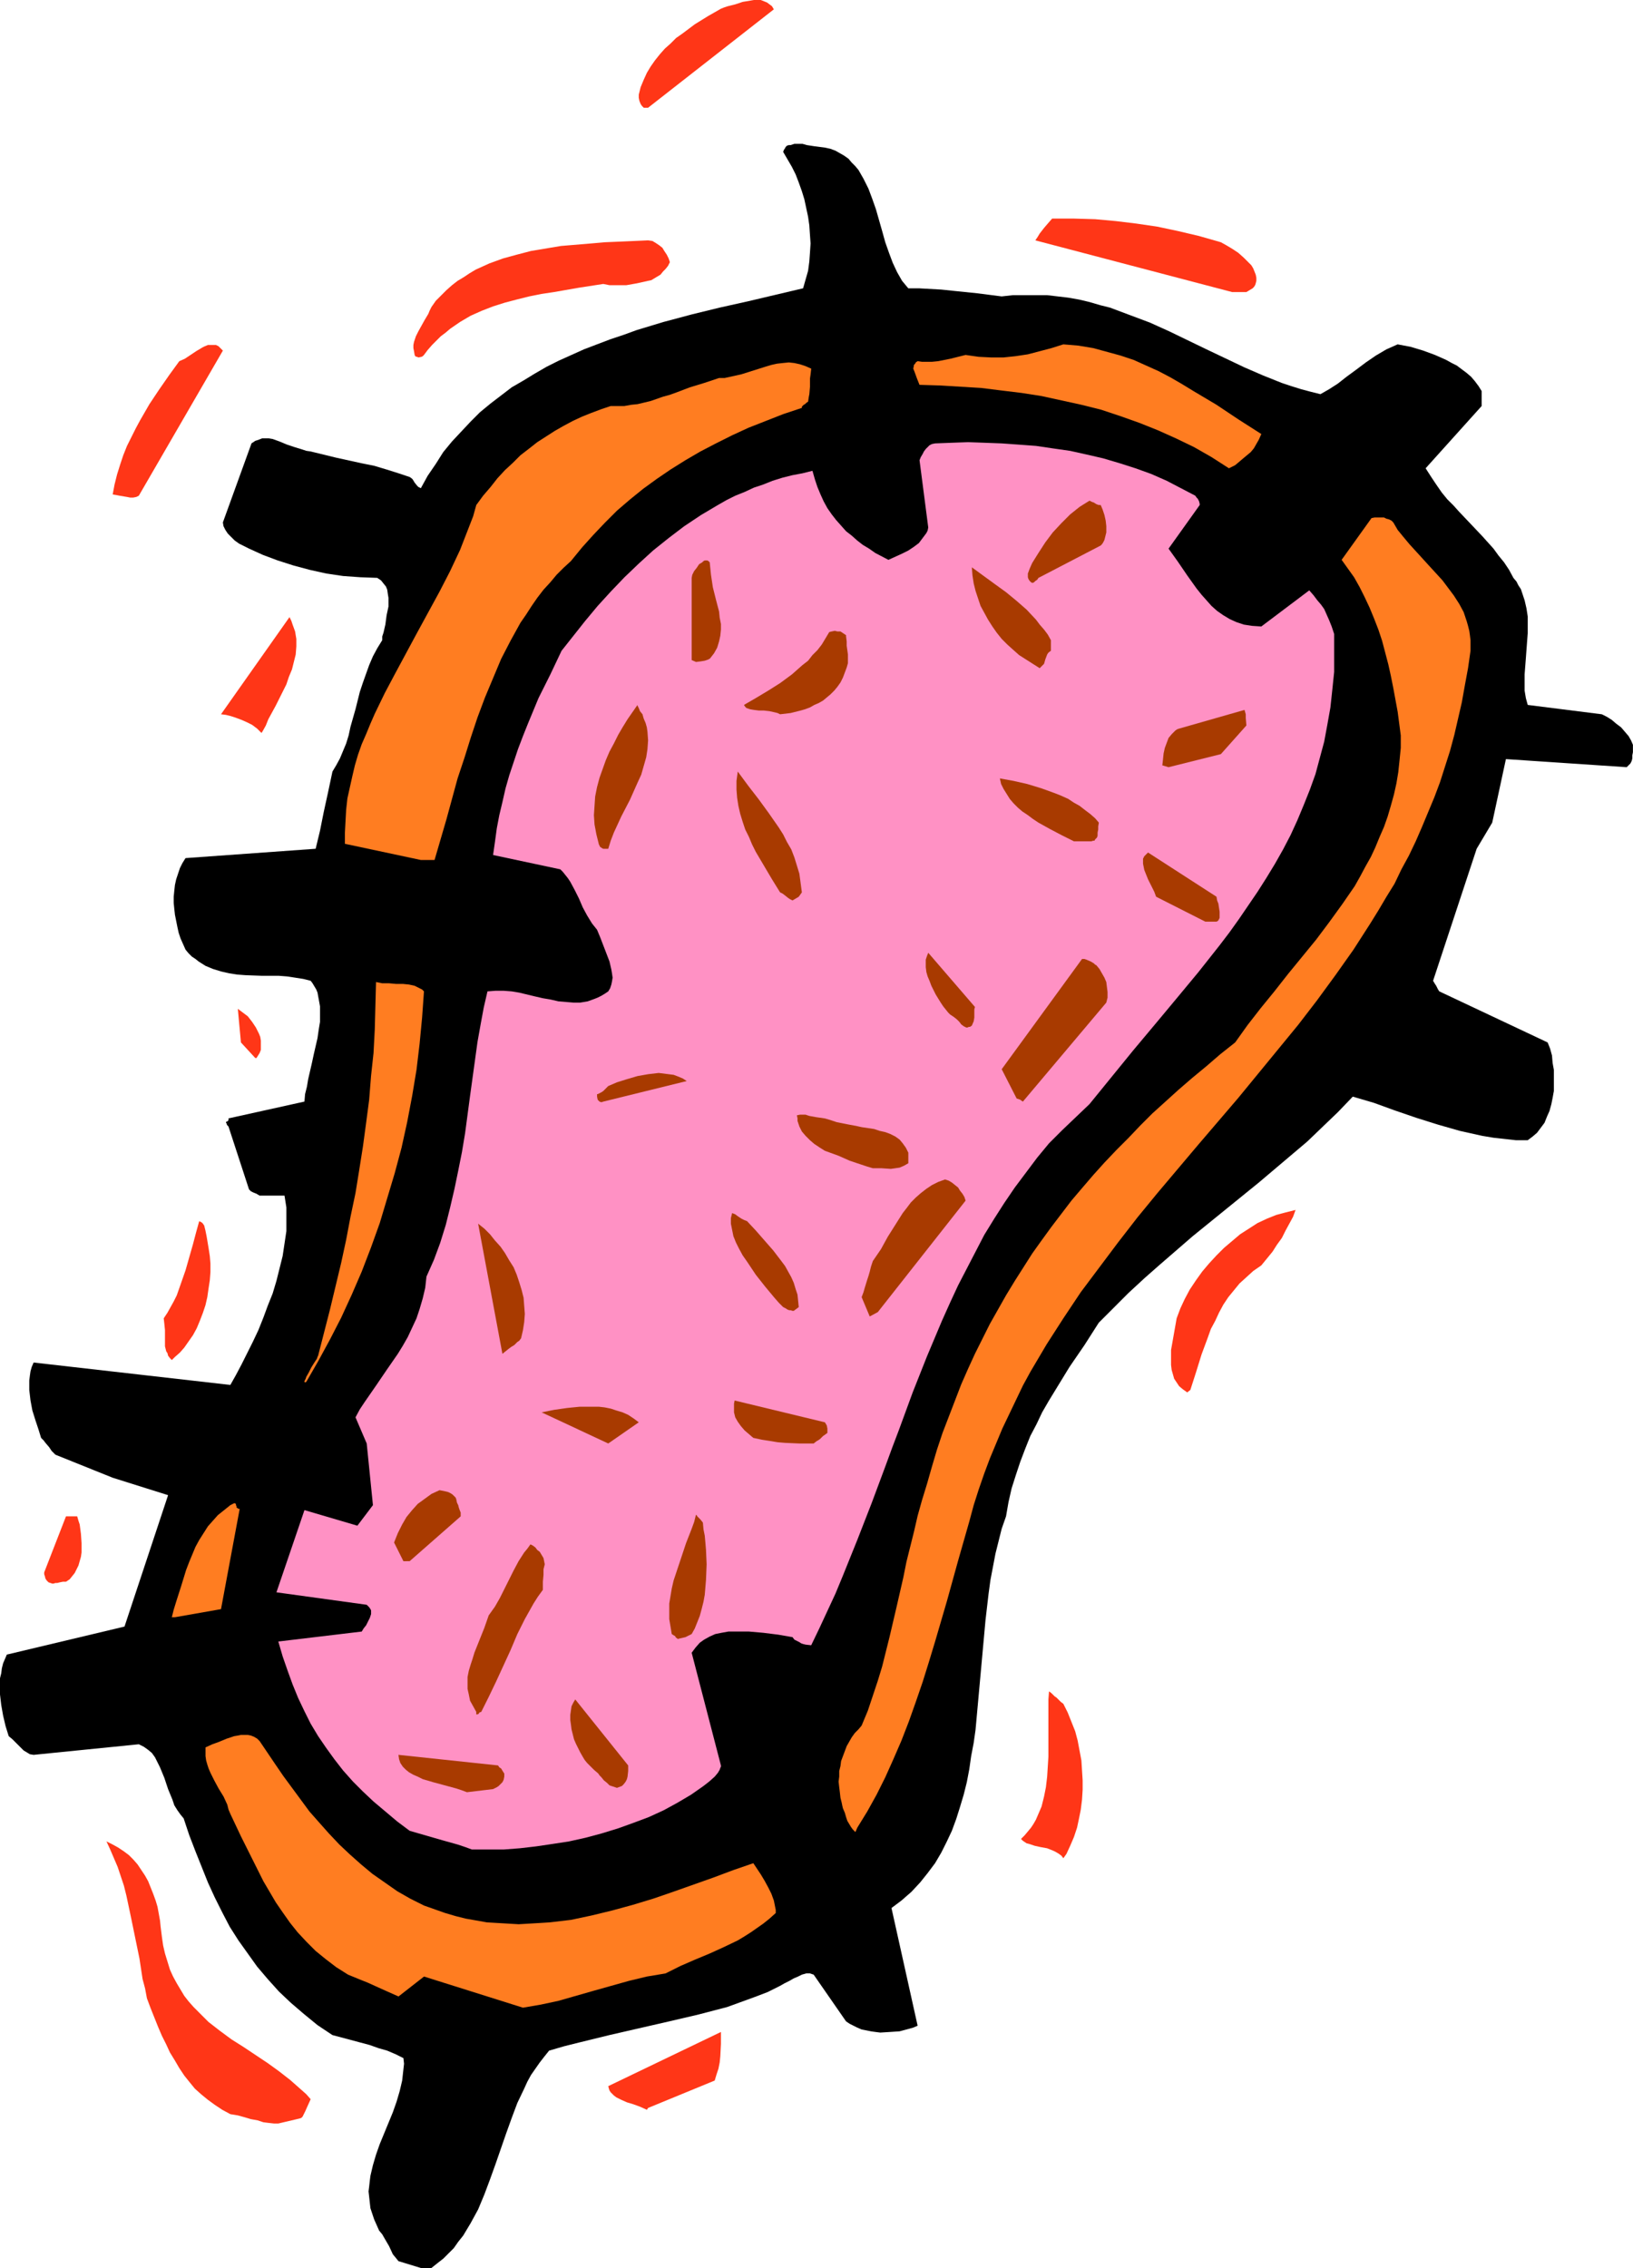<?xml version="1.0" encoding="UTF-8" standalone="no"?>
<svg
   version="1.0"
   width="112.12mm"
   height="155.711mm"
   id="svg43"
   sodipodi:docname="Amoeba 2.wmf"
   xmlns:inkscape="http://www.inkscape.org/namespaces/inkscape"
   xmlns:sodipodi="http://sodipodi.sourceforge.net/DTD/sodipodi-0.dtd"
   xmlns="http://www.w3.org/2000/svg"
   xmlns:svg="http://www.w3.org/2000/svg">
  <sodipodi:namedview
     id="namedview43"
     pagecolor="#ffffff"
     bordercolor="#000000"
     borderopacity="0.25"
     inkscape:showpageshadow="2"
     inkscape:pageopacity="0.0"
     inkscape:pagecheckerboard="0"
     inkscape:deskcolor="#d1d1d1"
     inkscape:document-units="mm" />
  <defs
     id="defs1">
    <pattern
       id="WMFhbasepattern"
       patternUnits="userSpaceOnUse"
       width="6"
       height="6"
       x="0"
       y="0" />
  </defs>
  <path
     style="fill:#000000;fill-opacity:1;fill-rule:evenodd;stroke:none"
     d="m 109.211,588.515 h 2.746 l 1.616,-1.293 1.454,-1.131 1.454,-1.454 1.292,-1.293 1.131,-1.616 1.292,-1.616 0.969,-1.616 0.969,-1.616 1.939,-3.555 1.616,-3.878 1.454,-3.878 1.454,-4.04 2.746,-7.918 1.454,-4.04 1.454,-3.878 1.777,-3.717 0.808,-1.778 0.969,-1.778 1.131,-1.616 1.131,-1.616 1.131,-1.454 1.292,-1.616 3.877,-1.131 3.877,-0.97 7.916,-1.939 7.755,-1.778 7.755,-1.778 7.593,-1.778 3.716,-0.97 3.716,-0.97 3.554,-1.293 3.554,-1.293 3.393,-1.293 3.231,-1.616 1.131,-0.646 1.292,-0.646 1.131,-0.646 1.131,-0.485 0.969,-0.485 1.131,-0.323 h 0.969 l 0.485,0.162 0.485,0.162 8.401,12.119 0.969,0.646 0.969,0.485 0.969,0.485 1.131,0.485 2.423,0.485 1.131,0.162 1.292,0.162 2.585,-0.162 2.423,-0.162 2.423,-0.646 1.131,-0.323 1.131,-0.485 -6.785,-30.541 2.585,-1.939 2.585,-2.262 2.262,-2.424 1.939,-2.424 1.939,-2.585 1.616,-2.747 1.454,-2.909 1.292,-2.747 1.131,-3.07 0.969,-3.07 0.969,-3.232 0.808,-3.232 0.646,-3.393 0.485,-3.393 0.646,-3.393 0.485,-3.393 0.646,-7.11 0.646,-7.11 0.646,-7.11 0.646,-7.11 0.808,-6.948 0.485,-3.555 0.646,-3.393 0.646,-3.393 0.808,-3.232 0.808,-3.232 1.131,-3.232 0.646,-3.717 0.808,-3.555 1.131,-3.555 1.131,-3.393 1.292,-3.393 1.292,-3.232 1.616,-3.07 1.454,-3.07 1.777,-3.07 1.777,-2.909 3.554,-5.817 3.877,-5.656 3.716,-5.817 3.877,-3.878 3.877,-3.878 4.2,-3.878 4.039,-3.555 8.401,-7.272 8.562,-6.948 8.562,-6.948 8.401,-7.11 4.2,-3.555 4.039,-3.878 3.877,-3.717 3.877,-4.04 5.493,1.616 5.331,1.939 5.654,1.939 5.654,1.778 5.654,1.616 2.908,0.646 2.908,0.646 2.908,0.485 2.908,0.323 2.908,0.323 h 3.07 l 1.292,-0.97 1.131,-0.97 0.969,-1.293 0.969,-1.293 0.646,-1.616 0.646,-1.454 0.485,-1.778 0.323,-1.616 0.323,-1.778 v -1.939 -1.778 -1.778 l -0.323,-1.778 -0.162,-1.939 -0.485,-1.778 -0.646,-1.616 -28.111,-13.25 -0.323,-0.485 -0.323,-0.646 -0.162,-0.323 -0.323,-0.485 -0.485,-0.808 11.309,-34.257 4.039,-6.787 3.554,-16.482 31.342,2.101 0.485,-0.485 0.485,-0.485 0.323,-0.646 0.162,-0.646 v -0.808 l 0.162,-0.808 v -1.939 l -0.485,-1.131 -0.646,-1.131 -0.969,-1.131 -0.969,-1.131 -1.292,-0.97 -1.131,-0.97 -1.292,-0.808 -1.292,-0.646 -19.225,-2.424 -0.485,-1.778 -0.323,-1.939 v -1.939 -2.262 l 0.323,-4.201 0.323,-4.363 0.162,-2.101 v -2.262 -2.101 l -0.323,-2.101 -0.485,-2.101 -0.646,-1.939 -0.323,-0.97 -0.646,-0.97 -0.485,-0.97 -0.808,-0.97 -1.131,-2.101 -1.292,-1.939 -1.454,-1.778 -1.292,-1.778 -2.908,-3.232 -2.908,-3.07 -3.07,-3.232 -1.454,-1.616 -1.616,-1.616 -1.454,-1.778 -1.454,-2.101 -1.292,-1.939 -1.454,-2.262 14.54,-16.159 v -3.878 l -0.808,-1.293 -0.969,-1.293 -0.969,-1.131 -1.131,-0.97 -1.292,-0.97 -1.292,-0.97 -1.292,-0.646 -1.454,-0.808 -2.908,-1.293 -3.07,-1.131 -3.231,-0.97 -3.393,-0.646 -2.908,1.293 -2.746,1.616 -2.585,1.778 -2.585,1.939 -2.423,1.778 -2.262,1.778 -2.262,1.454 -1.131,0.646 -1.131,0.646 -2.585,-0.646 -2.423,-0.646 -2.585,-0.808 -2.423,-0.808 -4.847,-1.939 -4.847,-2.101 -9.855,-4.686 -9.693,-4.686 -5.008,-2.262 -5.17,-1.939 -2.585,-0.97 -2.585,-0.97 -2.585,-0.646 -2.746,-0.808 -2.746,-0.646 -2.746,-0.485 -2.746,-0.323 -2.746,-0.323 h -2.908 -2.908 -3.07 l -2.908,0.323 -6.301,-0.808 -6.301,-0.646 -3.07,-0.323 -2.908,-0.162 -2.908,-0.162 h -2.746 l -0.808,-0.97 -0.808,-0.97 -0.646,-1.131 -0.646,-1.131 -1.131,-2.424 -0.969,-2.585 -0.969,-2.747 -0.808,-2.909 -1.616,-5.656 -0.969,-2.747 -0.969,-2.585 -1.292,-2.585 -0.646,-1.131 -0.646,-1.131 -0.808,-0.97 -0.969,-0.97 -0.808,-0.97 -1.131,-0.808 -1.131,-0.646 -1.131,-0.646 -1.292,-0.485 -1.454,-0.323 -1.292,-0.162 -1.292,-0.162 -2.1,-0.323 -1.131,-0.323 h -0.969 -1.131 l -0.969,0.323 h -0.485 l -0.485,0.162 -0.323,0.323 -0.162,0.323 -0.323,0.485 -0.162,0.485 1.131,1.939 1.131,1.939 0.969,1.939 0.808,2.101 0.808,2.262 0.646,2.101 0.485,2.262 0.485,2.262 0.323,2.262 0.162,2.424 0.162,2.262 -0.162,2.424 -0.162,2.262 -0.323,2.424 -0.646,2.262 -0.646,2.262 -14.378,3.393 -7.27,1.616 -7.27,1.778 -7.27,1.939 -6.947,2.101 -3.554,1.293 -3.393,1.131 -3.393,1.293 -3.393,1.293 -3.231,1.454 -3.231,1.454 -3.231,1.616 -3.07,1.778 -2.908,1.778 -3.07,1.778 -2.746,2.101 -2.746,2.101 -2.746,2.262 -2.423,2.424 -2.423,2.585 -2.423,2.585 -2.262,2.747 -1.939,3.07 -2.1,3.07 -1.777,3.232 -0.646,-0.323 -0.323,-0.323 -0.646,-0.808 -0.485,-0.808 -0.323,-0.323 -0.485,-0.323 -2.908,-0.97 -3.07,-0.97 -3.231,-0.97 -3.231,-0.646 -6.624,-1.454 -6.624,-1.616 -1.131,-0.162 -0.969,-0.323 -2.1,-0.646 -1.939,-0.646 -1.939,-0.808 -1.777,-0.646 -0.969,-0.162 h -0.808 -0.969 l -0.808,0.323 -0.969,0.323 -0.969,0.646 -7.432,20.522 0.162,0.97 0.485,0.97 0.646,0.97 0.808,0.808 0.969,0.97 1.131,0.808 1.292,0.646 1.292,0.646 3.554,1.616 3.877,1.454 4.039,1.293 4.2,1.131 4.362,0.97 4.362,0.646 4.524,0.323 4.362,0.162 0.969,0.646 0.646,0.808 0.646,0.808 0.323,0.808 0.162,1.131 0.162,0.97 v 1.131 1.131 l -0.485,2.262 -0.323,2.424 -0.485,2.101 -0.323,0.97 v 0.97 l -1.292,2.101 -1.131,2.101 -0.969,2.262 -0.808,2.262 -0.808,2.262 -0.808,2.424 -1.131,4.525 -1.292,4.525 -0.485,2.262 -0.646,2.101 -0.808,1.939 -0.808,1.939 -0.969,1.778 -0.969,1.616 -1.131,5.332 -1.131,5.171 -0.969,4.848 -1.131,4.686 -33.765,2.424 -0.808,1.293 -0.646,1.293 -0.485,1.454 -0.485,1.454 -0.323,1.454 -0.162,1.454 -0.162,1.616 v 1.616 l 0.162,1.616 0.162,1.454 0.323,1.616 0.323,1.616 0.323,1.454 0.485,1.454 0.646,1.454 0.646,1.454 0.808,0.97 0.808,0.808 0.969,0.646 0.808,0.646 1.777,1.131 1.939,0.808 2.1,0.646 2.1,0.485 2.1,0.323 2.1,0.162 4.362,0.162 h 2.262 2.1 l 2.1,0.162 2.1,0.323 2.1,0.323 1.939,0.485 0.485,0.646 0.485,0.808 0.485,0.808 0.323,0.808 0.323,1.778 0.323,1.778 v 1.939 2.101 l -0.323,1.939 -0.323,2.262 -0.969,4.201 -0.485,2.262 -0.485,2.101 -0.485,2.101 -0.323,1.939 -0.485,1.939 -0.162,1.939 -19.71,4.363 v 0.162 0.323 l -0.162,0.162 -0.162,0.162 h -0.162 l -0.162,0.162 v 0.162 l 0.162,0.162 v 0.162 l 0.162,0.323 0.323,0.323 5.331,16.321 0.485,0.485 0.646,0.323 0.808,0.323 0.808,0.485 h 6.462 l 0.485,3.07 v 3.07 3.07 l -0.485,3.232 -0.485,3.232 -0.808,3.232 -0.808,3.232 -0.969,3.232 -1.292,3.232 -1.131,3.07 -1.292,3.232 -1.454,3.07 -1.454,2.909 -1.454,2.909 -1.454,2.747 -1.454,2.585 v 0 l -51.051,-5.817 -0.485,1.131 -0.323,1.131 -0.162,1.131 -0.162,1.293 v 1.131 1.293 l 0.323,2.747 0.485,2.585 0.808,2.585 0.808,2.424 0.646,2.101 0.646,0.646 0.485,0.646 0.969,1.131 0.646,0.97 0.969,0.97 14.863,5.979 14.378,4.525 -11.309,34.096 -30.534,7.272 -0.485,1.131 -0.485,1.131 -0.323,1.293 -0.162,1.293 L 0,435.488 v 1.454 2.747 l 0.323,2.747 0.485,2.747 0.646,2.747 0.808,2.585 0.969,0.808 0.808,0.808 0.808,0.808 0.646,0.646 0.646,0.646 0.808,0.485 0.808,0.485 0.969,0.162 v 0 l 27.303,-2.747 1.292,0.646 1.131,0.808 0.969,0.808 0.808,1.131 0.646,1.293 0.646,1.293 1.131,2.747 0.969,2.909 1.131,2.747 0.485,1.454 0.808,1.293 0.808,1.131 0.808,0.97 1.454,4.363 1.616,4.201 1.616,4.04 1.616,4.04 1.777,3.878 1.939,3.878 1.939,3.717 2.262,3.555 2.423,3.393 2.423,3.393 2.746,3.232 2.908,3.232 3.07,2.909 3.393,2.909 3.554,2.909 3.877,2.585 4.847,1.293 4.847,1.293 2.262,0.808 2.262,0.646 2.262,0.97 1.939,0.97 0.162,1.454 -0.162,1.454 -0.162,1.454 -0.162,1.454 -0.646,2.747 -0.808,2.747 -0.969,2.747 -1.131,2.747 -2.262,5.494 -0.969,2.747 -0.808,2.747 -0.646,2.747 -0.162,1.293 -0.162,1.454 -0.162,1.293 0.162,1.454 0.162,1.454 0.162,1.454 0.485,1.454 0.485,1.454 0.646,1.454 0.646,1.454 0.808,0.97 0.646,1.131 1.131,1.939 0.969,2.101 0.808,0.97 0.646,0.808 z"
     id="path1" />
  <path
     style="fill:#ff3617;fill-opacity:1;fill-rule:evenodd;stroke:none"
     d="m 72.215,551.026 5.493,-1.293 0.485,-0.162 0.323,-0.323 0.323,-0.646 0.323,-0.646 0.646,-1.454 0.808,-1.778 -1.131,-1.293 -1.454,-1.293 -2.746,-2.424 -2.908,-2.262 -2.908,-2.101 -6.301,-4.201 -3.07,-1.939 -3.07,-2.262 -2.908,-2.262 -2.585,-2.585 -1.292,-1.293 -1.292,-1.454 -1.131,-1.454 -0.969,-1.616 -0.969,-1.616 -0.969,-1.778 -0.808,-1.778 -0.646,-2.101 -0.646,-2.101 -0.485,-2.101 -0.323,-2.262 -0.323,-2.585 -0.162,-1.616 -0.323,-1.778 -0.323,-1.778 -0.485,-1.616 -0.646,-1.778 -0.646,-1.616 -0.646,-1.616 -0.808,-1.454 -0.969,-1.454 -0.969,-1.454 -1.131,-1.293 -1.131,-1.131 -1.292,-0.97 -1.454,-0.97 -1.454,-0.808 -1.616,-0.808 0.969,2.101 0.969,2.262 0.969,2.262 0.808,2.424 0.808,2.424 0.646,2.585 1.131,5.333 1.131,5.494 1.131,5.494 0.808,5.332 0.646,2.424 0.485,2.585 0.969,2.585 0.969,2.424 0.969,2.424 0.969,2.262 1.131,2.262 0.969,2.101 1.292,2.101 1.131,1.939 1.292,1.939 1.292,1.616 1.454,1.778 1.616,1.454 1.777,1.454 1.777,1.293 1.939,1.293 2.1,1.131 1.939,0.323 1.777,0.485 1.616,0.485 1.777,0.323 1.454,0.485 1.292,0.162 1.454,0.162 z"
     id="path2" />
  <path
     style="fill:#ff3617;fill-opacity:1;fill-rule:evenodd;stroke:none"
     d="m 168.179,546.986 17.286,-7.11 0.485,-1.616 0.485,-1.454 0.323,-1.616 0.162,-1.616 0.162,-3.232 v -3.07 l -29.241,14.058 0.162,0.646 0.162,0.485 0.323,0.485 0.485,0.485 0.323,0.323 0.646,0.485 1.292,0.646 1.454,0.646 1.616,0.485 1.777,0.646 1.777,0.808 z"
     id="path3" />
  <path
     style="fill:#ff7d21;fill-opacity:1;fill-rule:evenodd;stroke:none"
     d="m 135.706,520.97 4.685,-0.808 4.524,-0.97 4.524,-1.293 4.524,-1.293 9.209,-2.585 4.685,-1.131 4.847,-0.808 3.877,-1.939 3.716,-1.616 3.877,-1.616 3.554,-1.616 3.716,-1.778 1.616,-0.97 1.777,-1.131 1.616,-1.131 1.616,-1.131 1.616,-1.293 1.616,-1.454 v -0.808 l -0.162,-0.808 -0.323,-1.616 -0.646,-1.778 -0.808,-1.616 -0.969,-1.778 -0.969,-1.616 -0.969,-1.454 -0.969,-1.454 -5.17,1.778 -5.17,1.939 -10.501,3.717 -5.17,1.778 -5.331,1.616 -5.331,1.454 -5.331,1.293 -5.331,1.131 -2.746,0.323 -2.746,0.323 -2.585,0.162 -2.746,0.162 -2.746,0.162 -2.746,-0.162 -2.746,-0.162 -2.746,-0.162 -2.746,-0.485 -2.746,-0.485 -2.585,-0.646 -2.746,-0.808 -2.746,-0.97 -2.746,-0.97 -3.554,-1.778 -3.393,-1.939 -3.231,-2.262 -3.231,-2.262 -2.908,-2.424 -2.908,-2.585 -2.746,-2.585 -2.746,-2.909 -2.585,-2.909 -2.423,-2.747 -2.262,-3.07 -2.262,-3.07 -2.262,-3.07 -2.1,-3.07 -4.039,-5.979 -0.646,-0.646 -0.808,-0.485 -0.808,-0.323 -0.808,-0.162 h -0.808 -0.969 l -0.808,0.162 -0.969,0.162 -1.939,0.646 -1.939,0.808 -1.777,0.646 -1.777,0.808 v 1.131 1.131 l 0.162,1.131 0.323,1.131 0.323,0.97 0.485,1.131 0.969,1.939 1.131,2.101 1.292,2.101 0.969,2.101 0.323,1.293 0.485,1.131 2.746,5.817 2.908,5.817 2.908,5.817 1.616,2.747 1.616,2.747 1.777,2.585 1.939,2.747 1.939,2.424 2.262,2.424 2.423,2.424 2.585,2.101 2.746,2.101 3.07,1.939 3.554,1.454 1.616,0.646 1.777,0.808 3.231,1.454 1.454,0.646 1.454,0.646 6.624,-5.171 z"
     id="path4" />
  <path
     style="fill:#ff3617;fill-opacity:1;fill-rule:evenodd;stroke:none"
     d="m 276.744,481.057 0.969,-2.101 0.969,-2.262 0.808,-2.424 0.485,-2.262 0.485,-2.424 0.323,-2.585 0.162,-2.585 v -2.424 l -0.162,-2.585 -0.162,-2.585 -0.485,-2.585 -0.485,-2.585 -0.646,-2.424 -0.969,-2.424 -0.969,-2.424 -1.131,-2.262 -0.646,-0.485 -0.646,-0.646 -0.485,-0.485 -0.485,-0.323 -0.808,-0.808 -0.646,-0.485 -0.162,2.101 v 2.101 4.848 5.171 2.747 l -0.162,2.585 -0.162,2.585 -0.323,2.747 -0.485,2.424 -0.646,2.585 -0.969,2.262 -0.485,1.131 -0.646,1.131 -0.646,0.97 -0.808,0.97 -0.808,0.97 -0.969,0.97 0.485,0.485 0.485,0.323 0.485,0.323 0.646,0.162 1.454,0.485 1.454,0.323 1.777,0.323 1.616,0.646 0.646,0.323 0.808,0.485 0.646,0.485 0.485,0.646 z"
     id="path5" />
  <path
     style="fill:#ff91c4;fill-opacity:1;fill-rule:evenodd;stroke:none"
     d="m 122.459,479.926 h 4.039 4.2 l 4.2,-0.323 4.2,-0.485 4.362,-0.646 4.2,-0.646 4.362,-0.97 4.2,-1.131 4.2,-1.293 4.039,-1.454 3.877,-1.454 3.877,-1.778 3.554,-1.939 3.554,-2.101 3.231,-2.262 1.454,-1.131 1.454,-1.293 0.808,-0.97 0.485,-0.808 0.162,-0.485 0.162,-0.323 v -0.162 -0.162 l -7.593,-29.248 0.969,-1.293 1.131,-1.293 1.131,-0.808 1.454,-0.808 1.454,-0.646 1.616,-0.323 1.777,-0.323 h 1.616 1.939 1.777 l 3.716,0.323 3.877,0.485 3.716,0.646 0.485,0.646 0.646,0.323 0.646,0.323 0.485,0.323 0.485,0.162 0.646,0.162 1.454,0.162 2.1,-4.363 2.1,-4.525 2.1,-4.525 1.939,-4.686 3.716,-9.211 3.716,-9.534 3.554,-9.534 1.777,-4.848 1.777,-4.686 3.554,-9.695 3.716,-9.372 3.877,-9.211 2.1,-4.686 2.1,-4.525 2.262,-4.363 2.262,-4.363 2.262,-4.363 2.585,-4.201 2.585,-4.04 2.746,-4.04 2.908,-3.878 2.908,-3.878 3.07,-3.717 3.393,-3.393 3.554,-3.393 3.554,-3.393 5.654,-6.948 5.654,-6.948 5.816,-6.948 5.654,-6.787 5.493,-6.625 5.493,-6.948 2.585,-3.393 2.423,-3.393 2.423,-3.555 2.423,-3.555 2.262,-3.555 2.262,-3.717 2.1,-3.717 1.939,-3.717 1.777,-3.878 1.616,-3.878 1.616,-4.04 1.454,-4.04 1.131,-4.201 1.131,-4.201 0.808,-4.363 0.808,-4.525 0.485,-4.525 0.485,-4.686 v -4.848 -5.009 l -0.646,-1.939 -0.646,-1.616 -0.646,-1.454 -0.646,-1.454 -0.808,-1.131 -0.969,-1.131 -0.969,-1.293 -1.131,-1.293 -12.44,9.372 -2.423,-0.162 -2.1,-0.323 -1.939,-0.646 -1.777,-0.808 -1.616,-0.97 -1.616,-1.131 -1.454,-1.293 -1.292,-1.454 -1.292,-1.454 -1.292,-1.616 -2.423,-3.393 -2.423,-3.555 -2.423,-3.393 8.078,-11.311 v -0.323 l -0.162,-0.646 -0.323,-0.646 -0.323,-0.323 -0.323,-0.485 -3.716,-1.939 -3.716,-1.939 -4.039,-1.778 -4.039,-1.454 -4.039,-1.293 -4.362,-1.293 -4.2,-0.97 -4.362,-0.97 -4.524,-0.646 -4.362,-0.646 -4.362,-0.323 -4.524,-0.323 -4.362,-0.162 -4.362,-0.162 -4.362,0.162 -4.2,0.162 -0.808,0.162 -0.646,0.323 -0.485,0.485 -0.485,0.485 -0.485,0.646 -0.323,0.646 -0.485,0.808 -0.323,0.808 2.262,17.452 -0.162,0.808 -0.323,0.646 -0.485,0.646 -0.485,0.646 -0.969,1.293 -1.292,0.97 -1.454,0.97 -1.616,0.808 -3.554,1.616 -3.393,-1.778 -1.616,-1.131 -1.616,-0.97 -1.454,-1.131 -1.454,-1.293 -1.454,-1.131 -1.292,-1.454 -1.292,-1.454 -1.131,-1.454 -1.131,-1.616 -0.969,-1.778 -0.808,-1.778 -0.808,-1.939 -0.646,-1.939 -0.646,-2.262 -2.585,0.646 -2.585,0.485 -2.585,0.646 -2.585,0.808 -2.423,0.97 -2.423,0.808 -2.423,1.131 -2.423,0.97 -2.262,1.131 -2.262,1.293 -4.362,2.585 -4.362,2.909 -4.039,3.07 -4.039,3.232 -3.716,3.393 -3.716,3.555 -3.554,3.717 -3.393,3.717 -3.231,3.878 -3.07,3.878 -3.07,3.878 -2.908,6.14 -3.07,6.14 -2.746,6.625 -1.292,3.232 -1.292,3.393 -1.131,3.393 -1.131,3.393 -0.969,3.393 -0.808,3.555 -0.808,3.393 -0.646,3.393 -0.485,3.555 -0.485,3.393 17.448,3.717 0.646,0.646 0.646,0.808 0.646,0.808 0.646,0.97 1.131,2.101 1.131,2.262 0.969,2.262 1.131,2.101 1.292,2.101 0.646,0.808 0.646,0.808 0.808,1.939 0.808,2.101 0.808,2.101 0.808,2.101 0.485,2.101 0.162,0.97 0.162,1.131 -0.162,0.97 -0.162,0.808 -0.323,0.97 -0.485,0.808 -0.969,0.646 -0.808,0.485 -0.969,0.485 -0.808,0.323 -1.777,0.646 -1.939,0.323 h -1.777 l -1.939,-0.162 -1.939,-0.162 -2.1,-0.485 -1.939,-0.323 -2.1,-0.485 -4.039,-0.97 -1.939,-0.323 -2.1,-0.162 h -2.1 l -2.1,0.162 -0.969,4.201 -0.808,4.363 -0.808,4.525 -0.646,4.686 -1.292,9.372 -1.292,9.695 -0.808,4.848 -0.969,4.848 -0.969,4.686 -1.131,4.848 -1.131,4.525 -1.454,4.686 -1.616,4.363 -1.939,4.363 -0.323,2.909 -0.646,2.747 -0.808,2.747 -0.808,2.424 -1.131,2.424 -1.131,2.424 -1.292,2.262 -1.292,2.101 -2.908,4.201 -2.746,4.04 -2.908,4.201 -1.292,1.939 -1.131,2.101 2.908,6.787 1.616,15.998 -4.039,5.333 -13.732,-4.04 -7.27,21.33 23.426,3.232 0.323,0.323 0.323,0.323 0.323,0.485 0.162,0.323 v 0.485 0.485 l -0.323,0.97 -0.485,0.97 -0.485,0.97 -0.646,0.808 -0.485,0.808 -21.648,2.585 1.131,3.878 1.292,3.717 1.292,3.555 1.454,3.555 1.616,3.393 1.616,3.232 1.939,3.232 2.1,3.07 2.1,2.909 2.262,2.909 2.585,2.909 2.585,2.585 2.746,2.585 3.07,2.585 3.07,2.585 3.231,2.424 8.401,2.424 4.039,1.131 1.939,0.646 z"
     id="path6" />
  <path
     style="fill:#ff7d21;fill-opacity:1;fill-rule:evenodd;stroke:none"
     d="m 222.461,474.27 2.585,-4.201 2.423,-4.363 2.262,-4.525 2.1,-4.686 2.1,-4.848 1.939,-5.009 1.777,-5.009 1.777,-5.171 1.616,-5.171 1.616,-5.332 3.07,-10.503 2.908,-10.503 2.908,-10.18 1.131,-4.201 1.292,-4.04 1.454,-4.201 1.454,-3.878 1.616,-3.878 1.616,-3.878 1.777,-3.717 1.777,-3.717 1.777,-3.717 1.939,-3.555 4.2,-7.11 4.362,-6.787 4.524,-6.787 4.847,-6.464 4.847,-6.464 5.008,-6.464 5.17,-6.302 10.501,-12.443 10.501,-12.281 5.17,-6.302 5.17,-6.302 5.17,-6.302 4.847,-6.302 4.847,-6.625 4.685,-6.625 4.362,-6.787 2.1,-3.393 2.1,-3.555 2.1,-3.393 1.777,-3.717 1.939,-3.555 1.777,-3.717 1.616,-3.717 1.616,-3.878 1.616,-3.878 1.454,-3.878 1.292,-4.04 1.292,-4.04 1.131,-4.201 0.969,-4.201 0.969,-4.201 0.808,-4.525 0.808,-4.363 0.646,-4.525 v -1.454 -1.293 l -0.162,-1.293 -0.162,-1.131 -0.323,-1.293 -0.323,-1.131 -0.808,-2.424 -1.131,-2.101 -1.454,-2.262 -1.454,-1.939 -1.454,-1.939 -3.554,-3.878 -1.616,-1.778 -3.393,-3.717 -1.616,-1.939 -1.454,-1.778 -1.131,-1.939 -0.485,-0.485 -0.646,-0.323 -0.646,-0.162 -0.646,-0.323 h -0.808 -1.616 l -0.808,0.162 -7.755,10.827 1.616,2.262 1.616,2.262 1.454,2.585 1.292,2.585 1.292,2.747 1.131,2.747 1.131,2.909 0.969,2.909 0.808,3.07 0.808,3.07 0.646,2.909 0.646,3.232 1.131,6.14 0.808,6.14 v 3.232 l -0.323,3.232 -0.323,3.07 -0.485,2.909 -0.646,2.909 -0.808,2.909 -0.808,2.747 -0.969,2.747 -1.131,2.585 -1.131,2.747 -1.131,2.424 -1.454,2.585 -1.292,2.424 -1.454,2.585 -3.231,4.686 -3.393,4.686 -3.393,4.525 -7.27,8.888 -3.554,4.525 -3.554,4.363 -3.393,4.363 -3.231,4.525 -3.877,3.07 -3.554,3.07 -3.716,3.07 -3.554,3.07 -3.393,3.07 -3.393,3.07 -3.231,3.232 -3.07,3.232 -3.07,3.07 -3.07,3.232 -2.908,3.232 -2.908,3.393 -2.746,3.232 -2.585,3.393 -2.585,3.393 -2.585,3.555 -2.423,3.393 -2.262,3.555 -2.262,3.555 -2.262,3.717 -2.1,3.717 -2.1,3.717 -1.939,3.878 -1.939,3.878 -1.777,3.878 -1.777,4.04 -1.616,4.201 -1.616,4.201 -1.616,4.201 -1.454,4.363 -1.292,4.363 -1.292,4.525 -1.292,4.201 -1.131,4.04 -0.969,4.201 -1.939,7.756 -0.808,4.04 -1.777,7.756 -1.777,7.595 -1.939,7.756 -1.131,3.717 -1.292,3.878 -1.292,3.878 -1.616,3.878 -0.808,0.97 -0.969,0.97 -0.808,1.131 -0.646,1.131 -0.646,1.131 -0.485,1.293 -0.485,1.293 -0.485,1.293 -0.162,1.293 -0.323,1.293 v 1.454 l -0.162,1.293 0.162,1.454 0.162,1.293 0.162,1.454 0.323,1.293 0.162,0.808 0.162,0.646 0.485,1.131 0.323,1.131 0.323,0.97 0.969,1.616 0.485,0.646 0.646,0.646 z"
     id="path7" />
  <path
     style="fill:#a83a00;fill-opacity:1;fill-rule:evenodd;stroke:none"
     d="m 121.166,465.059 6.785,-0.808 0.323,-0.162 0.323,-0.162 0.323,-0.162 0.485,-0.323 0.485,-0.485 0.485,-0.485 0.323,-0.646 0.162,-0.808 v -0.808 l -0.323,-0.485 -0.485,-0.808 -0.485,-0.323 -0.323,-0.485 -25.849,-2.747 v 0 l 0.162,1.131 0.323,0.97 0.646,0.97 0.808,0.808 0.808,0.646 1.131,0.646 1.131,0.485 1.292,0.646 2.746,0.808 5.978,1.616 1.454,0.485 z"
     id="path8" />
  <path
     style="fill:#a83a00;fill-opacity:1;fill-rule:evenodd;stroke:none"
     d="m 160.101,463.928 1.292,-0.485 0.485,-0.485 0.485,-0.646 0.323,-0.646 0.162,-0.646 0.162,-1.454 v -1.454 l -13.732,-17.129 -0.485,0.808 -0.485,0.97 -0.162,1.131 -0.162,1.131 v 1.293 l 0.162,1.131 0.162,1.293 0.646,2.585 0.485,1.131 0.646,1.293 0.485,0.97 0.646,1.131 0.485,0.808 0.646,0.808 0.646,0.646 1.131,1.131 1.131,0.97 0.323,0.485 0.485,0.485 0.646,0.808 0.808,0.646 0.646,0.646 0.969,0.323 z"
     id="path9" />
  <path
     style="fill:#a83a00;fill-opacity:1;fill-rule:evenodd;stroke:none"
     d="m 124.882,444.214 1.939,-3.878 1.939,-4.04 3.716,-8.08 1.777,-4.201 1.939,-3.878 2.262,-4.04 1.131,-1.778 1.292,-1.778 v -2.101 l 0.162,-1.778 v -1.454 l 0.323,-1.293 -0.162,-0.808 -0.162,-0.808 -0.485,-0.808 -0.485,-0.808 -0.646,-0.485 -0.485,-0.646 -0.646,-0.485 -0.646,-0.323 -0.808,1.131 -0.808,0.97 -1.454,2.262 -1.292,2.424 -1.131,2.262 -2.423,4.848 -1.292,2.262 -1.616,2.262 -1.131,3.232 -2.585,6.464 -0.485,1.616 -0.485,1.454 -0.485,1.616 -0.323,1.616 v 1.454 1.616 l 0.323,1.454 0.323,1.616 0.808,1.454 0.808,1.454 v 0.646 h 0.162 v 0 h 0.162 l 0.323,-0.162 0.162,-0.323 z"
     id="path10" />
  <path
     style="fill:#a83a00;fill-opacity:1;fill-rule:evenodd;stroke:none"
     d="m 177.872,424.823 1.616,-0.808 0.808,-1.454 0.646,-1.616 0.646,-1.616 0.485,-1.778 0.485,-1.939 0.323,-1.778 0.162,-1.939 0.162,-1.939 0.162,-4.04 -0.162,-3.717 -0.162,-1.939 -0.162,-1.778 -0.323,-1.616 -0.162,-1.778 -0.646,-0.808 -0.646,-0.646 -0.162,-0.162 -0.162,-0.323 h -0.162 v -0.162 l -0.485,1.939 -0.646,1.778 -1.454,3.717 -1.292,3.878 -1.292,3.878 -0.646,1.939 -0.485,2.101 -0.323,1.939 -0.323,1.939 v 2.101 1.939 l 0.323,1.939 0.323,1.939 0.485,0.323 0.323,0.162 0.323,0.485 0.323,0.162 v 0.162 z"
     id="path11" />
  <path
     style="fill:#ff7d21;fill-opacity:1;fill-rule:evenodd;stroke:none"
     d="m 45.397,419.652 11.955,-2.101 4.847,-26.016 h -0.323 l -0.162,-0.162 -0.323,-0.162 v -0.323 l -0.162,-0.323 v -0.323 l -0.323,-0.162 h -0.162 l -0.323,0.162 -0.323,0.162 -0.323,0.162 -1.616,1.293 -1.616,1.293 -1.292,1.454 -1.292,1.454 -1.131,1.778 -1.131,1.778 -0.969,1.778 -0.808,1.939 -0.808,1.939 -0.808,2.101 -1.292,4.201 -1.292,4.04 -0.646,2.101 -0.485,1.939 v 0 z"
     id="path12" />
  <path
     style="fill:#ff3617;fill-opacity:1;fill-rule:evenodd;stroke:none"
     d="m 14.378,410.765 h 0.485 l 0.646,-0.162 0.808,-0.162 h 0.808 l 0.969,-0.646 0.646,-0.808 0.646,-0.808 0.485,-0.97 0.485,-0.97 0.323,-1.131 0.323,-1.131 0.162,-1.131 v -1.293 -1.131 l -0.162,-2.424 -0.323,-2.424 -0.323,-0.97 -0.323,-1.131 h -2.908 l -5.654,14.543 v 0.485 l 0.162,0.485 0.162,0.646 0.323,0.485 0.485,0.485 0.485,0.162 0.485,0.162 h 0.323 z"
     id="path13" />
  <path
     style="fill:#a83a00;fill-opacity:1;fill-rule:evenodd;stroke:none"
     d="m 106.303,405.109 13.248,-11.635 v -0.485 -0.485 l -0.323,-0.808 -0.162,-0.485 -0.162,-0.646 -0.323,-0.646 -0.162,-0.808 -0.162,-0.485 -0.323,-0.323 -0.485,-0.485 -0.485,-0.323 -0.646,-0.323 -0.646,-0.162 -0.808,-0.162 -0.808,-0.162 -2.1,0.97 -1.777,1.293 -1.777,1.293 -1.454,1.616 -1.454,1.778 -1.131,1.939 -1.131,2.262 -0.969,2.424 2.423,4.848 z"
     id="path14" />
  <path
     style="fill:#a83a00;fill-opacity:1;fill-rule:evenodd;stroke:none"
     d="m 211.153,374.568 0.808,-0.646 0.323,-0.162 0.485,-0.323 0.808,-0.808 0.485,-0.323 0.646,-0.485 v -0.485 -0.646 l -0.162,-0.808 -0.485,-0.808 -23.425,-5.656 -0.162,0.808 v 0.808 0.646 0.808 l 0.323,1.293 0.646,1.131 0.808,1.131 0.969,1.131 1.131,0.97 1.131,0.97 2.262,0.485 2.1,0.323 1.939,0.323 1.939,0.162 3.716,0.162 z"
     id="path15" />
  <path
     style="fill:#a83a00;fill-opacity:1;fill-rule:evenodd;stroke:none"
     d="m 157.839,374.568 7.916,-5.494 -1.292,-0.97 -1.454,-0.97 -1.454,-0.646 -1.616,-0.485 -1.454,-0.485 -1.616,-0.323 -1.454,-0.162 h -1.616 -1.777 -1.616 l -3.231,0.323 -3.393,0.485 -3.231,0.646 z"
     id="path16" />
  <path
     style="fill:#ff3617;fill-opacity:1;fill-rule:evenodd;stroke:none"
     d="m 308.894,360.671 1.454,-4.525 1.454,-4.686 1.616,-4.363 0.808,-2.262 1.131,-2.101 0.969,-2.101 1.131,-2.101 1.292,-1.939 1.454,-1.778 1.454,-1.778 1.777,-1.616 1.777,-1.616 2.1,-1.454 1.454,-1.778 1.454,-1.778 1.131,-1.778 1.292,-1.778 0.969,-1.939 0.969,-1.778 0.969,-1.778 0.646,-1.778 -2.585,0.646 -2.423,0.646 -2.423,0.97 -2.423,1.131 -2.262,1.454 -2.262,1.454 -2.1,1.778 -2.1,1.778 -1.939,1.939 -1.939,2.101 -1.777,2.101 -1.616,2.262 -1.616,2.424 -1.292,2.424 -1.131,2.424 -0.969,2.585 -0.485,2.747 -0.485,2.747 -0.485,2.747 v 1.293 1.293 1.293 l 0.162,1.293 0.323,1.131 0.323,1.131 0.646,0.97 0.646,0.97 0.969,0.808 1.131,0.808 z"
     id="path17" />
  <path
     style="fill:#ff7d21;fill-opacity:1;fill-rule:evenodd;stroke:none"
     d="m 79.485,358.571 3.07,-5.333 3.07,-5.656 2.908,-5.656 2.746,-5.979 2.585,-5.979 2.423,-6.302 2.262,-6.302 1.939,-6.464 1.939,-6.464 1.777,-6.625 1.454,-6.625 1.292,-6.787 1.131,-6.787 0.808,-6.787 0.646,-6.787 0.485,-6.787 -0.485,-0.485 -0.646,-0.323 -0.646,-0.323 -0.646,-0.323 -1.454,-0.323 -1.616,-0.162 h -1.777 l -1.777,-0.162 h -1.777 l -1.616,-0.323 -0.162,6.14 -0.162,6.14 -0.323,6.14 -0.646,5.979 -0.485,6.14 -0.808,6.14 -0.808,5.979 -0.969,6.14 -0.969,5.979 -1.292,6.14 -1.131,5.979 -1.292,5.979 -2.908,12.119 -3.07,11.958 -0.162,0.323 -0.162,0.485 -0.646,0.97 -0.808,1.293 -0.646,1.293 -0.646,1.131 -0.162,0.485 -0.162,0.323 -0.162,0.323 v 0.162 l 0.162,0.162 z"
     id="path18" />
  <path
     style="fill:#ff3617;fill-opacity:1;fill-rule:evenodd;stroke:none"
     d="m 45.397,352.107 1.292,-1.131 1.131,-1.293 1.131,-1.616 1.131,-1.616 0.969,-1.778 0.808,-1.939 0.808,-2.101 0.646,-1.939 0.485,-2.101 0.323,-2.262 0.323,-2.101 0.162,-2.101 v -2.262 l -0.162,-1.939 -0.323,-2.101 -0.323,-1.939 -0.162,-0.97 -0.162,-0.808 -0.162,-0.808 -0.162,-0.646 -0.162,-0.646 -0.323,-0.485 -0.323,-0.323 -0.646,-0.323 -0.808,2.909 -0.808,3.07 -0.969,3.393 -0.969,3.393 -1.131,3.232 -1.131,3.232 -0.808,1.616 -0.808,1.454 -0.808,1.454 -0.969,1.454 0.162,1.454 0.162,1.616 v 2.747 1.454 l 0.323,1.293 0.323,0.485 0.162,0.646 0.485,0.646 0.485,0.485 z"
     id="path19" />
  <path
     style="fill:#a83a00;fill-opacity:1;fill-rule:evenodd;stroke:none"
     d="m 131.991,350.006 0.646,-0.485 0.808,-0.485 0.808,-0.808 0.485,-0.323 0.485,-0.646 0.485,-2.101 0.323,-2.101 0.162,-2.101 -0.162,-2.101 -0.162,-2.101 -0.485,-1.939 -0.646,-2.101 -0.646,-1.939 -0.808,-1.939 -1.131,-1.778 -1.131,-1.939 -1.131,-1.616 -1.454,-1.616 -1.292,-1.616 -1.454,-1.454 -1.616,-1.293 6.301,33.773 z"
     id="path20" />
  <path
     style="fill:#a83a00;fill-opacity:1;fill-rule:evenodd;stroke:none"
     d="m 227.793,340.472 22.779,-28.925 -0.323,-0.97 -0.485,-0.808 -0.646,-0.808 -0.485,-0.808 -0.808,-0.646 -0.808,-0.646 -0.808,-0.485 -0.969,-0.323 -1.777,0.646 -1.616,0.808 -1.454,0.97 -1.454,1.131 -1.292,1.131 -1.292,1.293 -0.969,1.293 -1.131,1.454 -1.939,3.07 -1.939,3.07 -1.777,3.232 -2.1,3.07 -0.485,1.454 -0.323,1.293 -0.323,1.131 -0.323,0.97 -0.646,2.101 -0.323,1.131 -0.485,1.293 2.1,5.009 z"
     id="path21" />
  <path
     style="fill:#a83a00;fill-opacity:1;fill-rule:evenodd;stroke:none"
     d="m 205.983,340.149 1.292,-0.97 -0.162,-1.616 -0.162,-1.616 -0.485,-1.454 -0.485,-1.616 -0.646,-1.454 -0.808,-1.454 -0.808,-1.454 -0.969,-1.293 -2.1,-2.747 -2.262,-2.585 -1.131,-1.293 -1.131,-1.293 -2.262,-2.424 -0.808,-0.323 -0.646,-0.323 -0.485,-0.323 -0.485,-0.323 -0.646,-0.485 -0.808,-0.323 -0.323,1.293 v 1.454 l 0.323,1.616 0.323,1.616 0.646,1.616 0.808,1.616 0.969,1.778 1.131,1.616 2.262,3.393 2.423,3.07 2.423,2.909 1.131,1.293 1.131,1.131 0.646,0.323 0.485,0.323 0.485,0.162 h 0.323 l 0.485,0.162 z"
     id="path22" />
  <path
     style="fill:#a83a00;fill-opacity:1;fill-rule:evenodd;stroke:none"
     d="m 226.5,303.145 h 1.131 1.131 l 2.423,0.162 1.131,-0.162 1.131,-0.162 1.131,-0.485 1.131,-0.646 v -2.747 l -0.646,-1.293 -0.808,-1.131 -0.808,-0.97 -1.131,-0.808 -1.292,-0.646 -1.292,-0.485 -1.454,-0.323 -1.454,-0.485 -3.231,-0.485 -1.454,-0.323 -1.777,-0.323 -3.231,-0.646 -1.454,-0.485 -1.616,-0.485 -1.131,-0.162 -1.131,-0.162 -1.777,-0.323 -0.969,-0.323 h -0.808 -0.646 l -0.808,0.162 0.162,0.808 v 0.646 l 0.485,1.454 0.646,1.293 0.969,1.131 1.131,1.131 1.131,0.97 1.454,0.97 1.292,0.808 1.777,0.646 1.777,0.646 1.454,0.646 1.454,0.646 2.908,0.97 1.454,0.485 z"
     id="path23" />
  <path
     style="fill:#a83a00;fill-opacity:1;fill-rule:evenodd;stroke:none"
     d="m 156.547,285.855 21.648,-5.333 -0.969,-0.646 -1.131,-0.485 -1.292,-0.485 -1.292,-0.162 -1.292,-0.162 -1.292,-0.162 -2.746,0.323 -2.746,0.485 -2.746,0.808 -2.585,0.808 -2.262,0.97 -0.485,0.485 -0.485,0.485 -0.323,0.323 -0.485,0.323 -0.323,0.162 -0.323,0.162 -0.323,0.162 h -0.162 v 0.646 l 0.162,0.808 0.323,0.323 0.162,0.162 0.485,0.162 z"
     id="path24" />
  <path
     style="fill:#a83a00;fill-opacity:1;fill-rule:evenodd;stroke:none"
     d="m 265.435,285.855 21.648,-25.693 0.323,-1.293 v -1.454 l -0.162,-1.293 -0.162,-1.293 -0.485,-1.131 -0.646,-1.131 -0.646,-1.131 -0.808,-0.97 -0.323,-0.162 -0.323,-0.323 -0.808,-0.485 -1.131,-0.485 -0.485,-0.162 h -0.646 l -20.841,28.602 3.877,7.595 0.485,0.162 0.485,0.162 0.162,0.162 z"
     id="path25" />
  <path
     style="fill:#ff3617;fill-opacity:1;fill-rule:evenodd;stroke:none"
     d="m 66.561,274.543 0.808,-1.293 0.323,-0.808 v -0.808 -0.808 -0.808 l -0.162,-0.97 -0.323,-0.808 -0.808,-1.616 -0.969,-1.454 -1.131,-1.454 -1.292,-0.97 -1.292,-0.97 0.808,8.726 3.716,4.04 z"
     id="path26" />
  <path
     style="fill:#a83a00;fill-opacity:1;fill-rule:evenodd;stroke:none"
     d="m 252.188,266.141 0.485,-1.131 0.162,-0.97 v -0.808 -0.808 -0.485 l 0.162,-0.646 -12.117,-14.058 -0.323,0.808 -0.323,0.97 v 0.97 0.97 l 0.162,1.293 0.323,1.131 0.485,1.131 0.485,1.293 1.131,2.262 1.292,2.101 0.646,0.97 0.646,0.808 0.646,0.808 0.485,0.485 0.969,0.646 0.808,0.646 0.646,0.646 0.485,0.646 0.646,0.485 0.646,0.323 h 0.323 l 0.323,-0.162 h 0.323 z"
     id="path27" />
  <path
     style="fill:#a83a00;fill-opacity:1;fill-rule:evenodd;stroke:none"
     d="m 312.771,239.155 h 2.908 l 0.323,-0.162 0.162,-0.162 0.323,-0.646 v -0.808 -0.808 l -0.323,-2.101 -0.323,-0.808 -0.162,-0.97 -17.771,-11.473 -0.485,0.485 -0.485,0.485 -0.323,0.646 v 0.646 0.646 l 0.162,0.808 0.162,0.808 0.323,0.808 0.646,1.616 1.616,3.232 0.485,1.293 z"
     id="path28" />
  <path
     style="fill:#a83a00;fill-opacity:1;fill-rule:evenodd;stroke:none"
     d="m 207.275,232.691 0.808,-1.131 -0.323,-2.424 -0.323,-2.424 -0.646,-2.101 -0.646,-2.101 -0.808,-2.101 -1.131,-1.939 -0.969,-1.939 -1.131,-1.778 -2.585,-3.717 -2.585,-3.555 -2.746,-3.555 -2.746,-3.717 -0.323,2.424 v 2.262 l 0.162,2.101 0.323,2.101 0.485,2.101 0.646,2.101 0.646,1.939 0.969,1.939 0.808,1.939 0.969,1.939 2.1,3.555 2.1,3.555 2.1,3.393 0.646,0.323 0.646,0.485 0.808,0.646 0.485,0.323 0.646,0.323 z"
     id="path29" />
  <path
     style="fill:#ff7d21;fill-opacity:1;fill-rule:evenodd;stroke:none"
     d="m 109.211,223.157 h 3.554 l 3.07,-10.503 2.908,-10.665 1.777,-5.333 1.616,-5.171 1.777,-5.332 1.939,-5.171 2.1,-5.009 2.1,-5.009 2.423,-4.686 2.585,-4.686 1.454,-2.101 1.454,-2.262 1.454,-2.101 1.616,-2.101 1.777,-1.939 1.616,-1.939 1.777,-1.778 1.939,-1.778 2.908,-3.555 2.908,-3.232 3.07,-3.232 3.07,-3.07 3.393,-2.909 3.393,-2.747 3.554,-2.585 3.554,-2.424 3.877,-2.424 3.877,-2.262 4.039,-2.101 4.2,-2.101 4.2,-1.939 4.524,-1.778 4.524,-1.778 4.847,-1.616 V 105.519 l 0.323,-0.323 0.162,-0.162 0.323,-0.162 0.323,-0.323 0.485,-0.323 0.162,-1.131 0.162,-0.808 0.162,-1.939 V 98.247 l 0.162,-1.131 0.162,-1.454 -1.454,-0.646 -1.454,-0.485 -1.454,-0.323 -1.454,-0.162 -1.616,0.162 -1.454,0.162 -1.454,0.323 -1.616,0.485 -3.07,0.97 -3.07,0.97 -1.454,0.323 -1.454,0.323 -1.454,0.323 h -1.454 l -1.939,0.646 -1.939,0.646 -3.716,1.131 -3.393,1.293 -1.777,0.646 -1.777,0.485 -3.231,1.131 -3.393,0.808 -1.616,0.162 -1.777,0.323 h -1.777 -1.777 l -2.423,0.808 -2.585,0.97 -2.423,0.97 -2.423,1.131 -2.423,1.293 -2.262,1.293 -2.262,1.454 -2.262,1.454 -2.262,1.778 -2.1,1.616 -1.939,1.939 -2.1,1.939 -1.939,2.101 -1.777,2.262 -1.939,2.262 -1.777,2.424 -0.808,2.909 -1.131,2.909 -1.131,2.909 -1.131,2.909 -2.585,5.494 -2.746,5.332 -2.908,5.333 -2.908,5.333 -5.654,10.503 -2.746,5.171 -2.585,5.333 -1.131,2.585 -1.131,2.747 -1.131,2.585 -0.969,2.747 -0.808,2.747 -0.646,2.747 -0.646,2.909 -0.646,2.909 -0.323,2.909 -0.162,2.909 -0.162,3.07 v 3.07 -0.162 z"
     id="path30" />
  <path
     style="fill:#a83a00;fill-opacity:1;fill-rule:evenodd;stroke:none"
     d="m 157.839,220.249 0.646,-2.101 0.808,-2.101 0.969,-2.101 0.969,-2.101 2.262,-4.363 1.939,-4.363 0.969,-2.101 0.646,-2.262 0.646,-2.262 0.323,-2.101 0.162,-2.262 -0.162,-2.262 -0.162,-1.131 -0.323,-1.131 -0.485,-1.131 -0.323,-1.131 -0.646,-0.808 -0.323,-0.808 -0.162,-0.323 -0.162,-0.323 v -0.162 0 l -2.585,3.717 -1.292,2.101 -1.131,1.939 -1.131,2.262 -1.131,2.101 -0.969,2.262 -0.808,2.262 -0.808,2.262 -0.646,2.424 -0.485,2.424 -0.162,2.424 -0.162,2.424 0.162,2.424 0.485,2.585 0.646,2.585 0.162,0.323 0.162,0.323 0.485,0.323 0.323,0.162 v 0 z"
     id="path31" />
  <path
     style="fill:#a83a00;fill-opacity:1;fill-rule:evenodd;stroke:none"
     d="m 278.683,218.31 h 4.039 0.485 l 0.485,-0.162 h 0.323 l 0.162,-0.323 0.485,-0.485 0.162,-0.485 v -0.808 l 0.162,-0.808 v -0.808 l 0.162,-0.97 -0.969,-1.131 -1.292,-1.131 -1.292,-0.97 -1.454,-1.131 -1.454,-0.808 -1.454,-0.97 -1.777,-0.808 -1.616,-0.646 -3.554,-1.293 -3.716,-1.131 -3.554,-0.808 -3.554,-0.646 0.323,1.454 0.646,1.293 0.808,1.293 0.808,1.293 0.969,1.131 1.131,1.131 1.131,0.97 1.454,0.97 1.292,0.97 1.454,0.97 2.908,1.616 3.07,1.616 z"
     id="path32" />
  <path
     style="fill:#a83a00;fill-opacity:1;fill-rule:evenodd;stroke:none"
     d="m 303.239,199.08 13.571,-3.393 6.624,-7.433 -0.162,-1.939 v -0.97 l -0.323,-1.131 -16.963,4.848 -0.485,0.162 -0.485,0.323 -0.969,0.97 -0.808,0.97 -0.485,1.293 -0.485,1.293 -0.323,1.454 -0.162,1.616 -0.162,1.454 z"
     id="path33" />
  <path
     style="fill:#ff3617;fill-opacity:1;fill-rule:evenodd;stroke:none"
     d="m 68.176,189.708 0.808,-1.454 0.646,-1.616 0.969,-1.778 0.969,-1.778 1.777,-3.555 0.969,-1.939 0.646,-1.939 0.808,-1.939 0.485,-1.939 0.485,-1.939 0.162,-2.101 v -1.939 l -0.323,-1.939 -0.646,-1.778 -0.323,-0.97 -0.485,-0.97 -17.771,25.208 1.292,0.162 1.292,0.323 1.454,0.485 1.292,0.485 1.454,0.646 1.292,0.646 1.292,0.97 1.131,1.131 z"
     id="path34" />
  <path
     style="fill:#a83a00;fill-opacity:1;fill-rule:evenodd;stroke:none"
     d="m 202.429,185.345 2.746,-0.323 2.585,-0.646 1.131,-0.323 1.292,-0.485 1.131,-0.646 1.131,-0.485 1.131,-0.646 0.969,-0.808 0.969,-0.808 0.969,-0.97 0.808,-0.97 0.808,-1.131 0.646,-1.293 0.485,-1.293 0.485,-1.293 0.323,-1.131 v -1.293 -0.97 l -0.323,-2.262 v -1.131 l -0.162,-1.293 v -0.323 l -0.485,-0.323 -0.485,-0.323 -0.485,-0.323 h -0.808 l -0.646,-0.162 -0.808,0.162 -0.646,0.162 -0.969,1.616 -0.969,1.616 -1.131,1.454 -1.292,1.293 -1.131,1.454 -1.454,1.131 -2.746,2.424 -3.07,2.262 -3.07,1.939 -3.231,1.939 -3.07,1.778 0.323,0.485 0.323,0.323 0.485,0.162 0.485,0.162 0.969,0.162 1.292,0.162 h 1.292 l 1.454,0.162 1.454,0.323 0.646,0.162 z"
     id="path35" />
  <path
     style="fill:#a83a00;fill-opacity:1;fill-rule:evenodd;stroke:none"
     d="m 270.282,172.903 0.323,-0.323 0.323,-0.323 0.323,-1.131 0.485,-1.293 0.323,-0.485 0.646,-0.485 v -2.747 l -0.808,-1.454 -0.969,-1.293 -1.131,-1.293 -0.969,-1.293 -2.423,-2.585 -2.585,-2.262 -2.746,-2.262 -2.908,-2.101 -5.978,-4.363 0.162,2.101 0.323,2.101 0.485,1.939 0.646,1.939 0.646,1.939 0.969,1.778 0.969,1.778 1.131,1.778 1.131,1.616 1.292,1.616 1.454,1.454 1.616,1.454 1.454,1.293 1.777,1.131 1.777,1.131 1.777,1.131 z"
     id="path36" />
  <path
     style="fill:#a83a00;fill-opacity:1;fill-rule:evenodd;stroke:none"
     d="m 180.619,171.771 1.292,-0.162 0.969,-0.162 0.485,-0.162 0.485,-0.162 0.162,-0.162 h 0.162 l 1.131,-1.454 0.808,-1.454 0.485,-1.616 0.323,-1.454 0.162,-1.616 v -1.454 l -0.323,-1.616 -0.162,-1.616 -0.808,-3.07 -0.808,-3.232 -0.485,-3.232 -0.162,-1.616 -0.162,-1.616 -0.323,-0.323 -0.323,-0.162 h -0.323 -0.323 l -0.323,0.162 -0.323,0.323 -0.808,0.485 -0.646,0.97 -0.646,0.808 -0.485,0.97 -0.162,0.808 v 21.33 z"
     id="path37" />
  <path
     style="fill:#a83a00;fill-opacity:1;fill-rule:evenodd;stroke:none"
     d="m 269.474,149.957 16.156,-8.403 0.323,-0.323 0.323,-0.485 0.323,-0.646 0.162,-0.646 0.323,-1.293 v -1.616 l -0.162,-1.454 -0.323,-1.454 -0.485,-1.454 -0.485,-1.131 h -0.485 l -0.485,-0.162 -0.323,-0.162 -0.485,-0.323 -0.485,-0.162 -0.646,-0.323 -1.292,0.808 -1.292,0.808 -2.423,1.939 -2.262,2.262 -2.262,2.424 -1.939,2.585 -1.777,2.747 -1.616,2.585 -0.646,1.454 -0.485,1.293 v 0.323 0.646 l 0.162,0.485 0.323,0.485 0.323,0.323 0.323,0.162 h 0.162 l 0.323,-0.162 0.323,-0.323 0.485,-0.323 z"
     id="path38" />
  <path
     style="fill:#ff3617;fill-opacity:1;fill-rule:evenodd;stroke:none"
     d="m 36.027,128.627 21.81,-37.651 -0.646,-0.646 -0.485,-0.485 -0.646,-0.323 h -0.808 -0.646 -0.646 l -0.808,0.323 -0.646,0.323 -1.616,0.97 -1.454,0.97 -1.454,0.97 -1.454,0.646 -1.292,1.778 -1.292,1.778 -2.585,3.717 -2.585,3.878 -2.423,4.201 -1.131,2.101 -1.131,2.262 -1.131,2.262 -0.969,2.424 -0.808,2.424 -0.808,2.585 -0.646,2.585 -0.485,2.585 0.969,0.162 0.808,0.162 0.969,0.162 0.969,0.162 0.808,0.162 h 0.808 l 0.808,-0.162 z"
     id="path39" />
  <path
     style="fill:#ff7d21;fill-opacity:1;fill-rule:evenodd;stroke:none"
     d="m 320.525,120.709 2.1,-1.778 1.939,-1.616 0.808,-0.97 0.646,-1.131 0.646,-1.131 0.646,-1.454 -5.816,-3.717 -5.816,-3.878 -5.978,-3.555 -2.908,-1.778 -3.07,-1.778 -3.07,-1.616 -3.231,-1.454 -3.231,-1.454 -3.393,-1.131 -3.554,-0.97 -3.554,-0.97 -3.877,-0.646 -3.877,-0.323 -3.07,0.97 -3.07,0.808 -3.07,0.808 -3.231,0.485 -3.07,0.323 h -3.231 l -3.231,-0.162 -3.393,-0.485 -1.939,0.485 -1.939,0.485 -1.616,0.323 -1.616,0.323 -1.616,0.162 h -1.292 -1.292 l -1.131,-0.162 -0.485,0.323 -0.162,0.323 -0.323,0.323 v 0.162 l -0.162,0.808 0.323,0.808 0.646,1.778 0.323,0.808 0.323,0.808 5.331,0.162 5.331,0.323 5.331,0.323 5.17,0.646 5.331,0.646 5.17,0.808 5.17,1.131 5.17,1.131 5.17,1.293 4.847,1.616 5.008,1.778 4.847,1.939 4.685,2.101 4.685,2.262 4.524,2.585 4.524,2.909 z"
     id="path40" />
  <path
     style="fill:#ff3617;fill-opacity:1;fill-rule:evenodd;stroke:none"
     d="m 110.019,92.107 0.969,-1.293 1.131,-1.293 1.131,-1.131 1.131,-1.131 1.292,-0.97 1.131,-0.97 2.585,-1.778 2.746,-1.616 2.908,-1.293 2.908,-1.131 3.07,-0.97 3.07,-0.808 3.231,-0.808 3.231,-0.646 3.231,-0.485 6.462,-1.131 6.301,-0.97 1.616,0.323 h 1.454 1.454 1.454 l 2.746,-0.485 2.908,-0.646 0.808,-0.162 0.808,-0.485 0.808,-0.485 0.808,-0.485 0.646,-0.808 0.646,-0.646 0.646,-0.808 0.485,-0.97 -0.323,-0.97 -0.485,-0.97 -0.646,-0.97 -0.485,-0.808 -0.808,-0.646 -0.969,-0.646 -0.808,-0.485 -1.131,-0.162 -3.554,0.162 -3.716,0.162 -3.877,0.162 -3.716,0.323 -3.877,0.323 -3.877,0.323 -3.877,0.646 -3.877,0.646 -3.716,0.97 -3.554,0.97 -3.554,1.293 -1.777,0.808 -1.777,0.808 -1.616,0.97 -1.454,0.97 -1.616,0.97 -1.454,1.131 -1.454,1.293 -1.292,1.293 -1.454,1.454 -1.131,1.616 -0.485,0.97 -0.323,0.808 -0.969,1.616 -0.808,1.454 -0.808,1.454 -0.646,1.293 -0.485,1.454 -0.162,0.808 v 0.808 l 0.162,0.808 0.162,0.97 0.162,0.323 0.323,0.162 h 0.162 l 0.323,0.162 0.808,-0.162 0.323,-0.162 z"
     id="path41" />
  <path
     style="fill:#ff3617;fill-opacity:1;fill-rule:evenodd;stroke:none"
     d="m 319.718,75.786 h 3.716 l 0.808,-0.485 0.808,-0.485 0.323,-0.323 0.323,-0.485 0.162,-0.485 0.162,-0.646 v -0.808 l -0.162,-0.808 -0.323,-0.808 -0.323,-0.808 -0.485,-0.808 -0.646,-0.646 -1.292,-1.293 -1.454,-1.293 -1.454,-0.97 -1.616,-0.97 -1.454,-0.808 -5.654,-1.616 -5.493,-1.293 -5.331,-1.131 -5.493,-0.808 -5.331,-0.646 -5.331,-0.485 -5.493,-0.162 h -5.654 l -1.131,1.293 -0.969,1.131 -1.131,1.454 -0.485,0.808 -0.646,0.97 z"
     id="path42" />
  <path
     style="fill:#ff3617;fill-opacity:1;fill-rule:evenodd;stroke:none"
     d="M 168.179,27.955 200.813,2.424 200.328,1.616 199.682,1.131 199.036,0.646 198.228,0.323 197.42,0 h -0.808 -0.969 l -0.969,0.162 -1.939,0.323 -1.939,0.646 -1.939,0.485 -0.969,0.323 -0.808,0.323 -3.393,1.939 -3.393,2.101 -3.231,2.424 -1.616,1.131 -1.454,1.454 -1.454,1.293 -1.292,1.454 -1.292,1.616 -1.131,1.616 -0.969,1.616 -0.808,1.778 -0.808,1.939 -0.485,1.939 v 0.808 l 0.162,0.808 0.323,0.808 0.323,0.485 0.485,0.485 z"
     id="path43" />
</svg>
